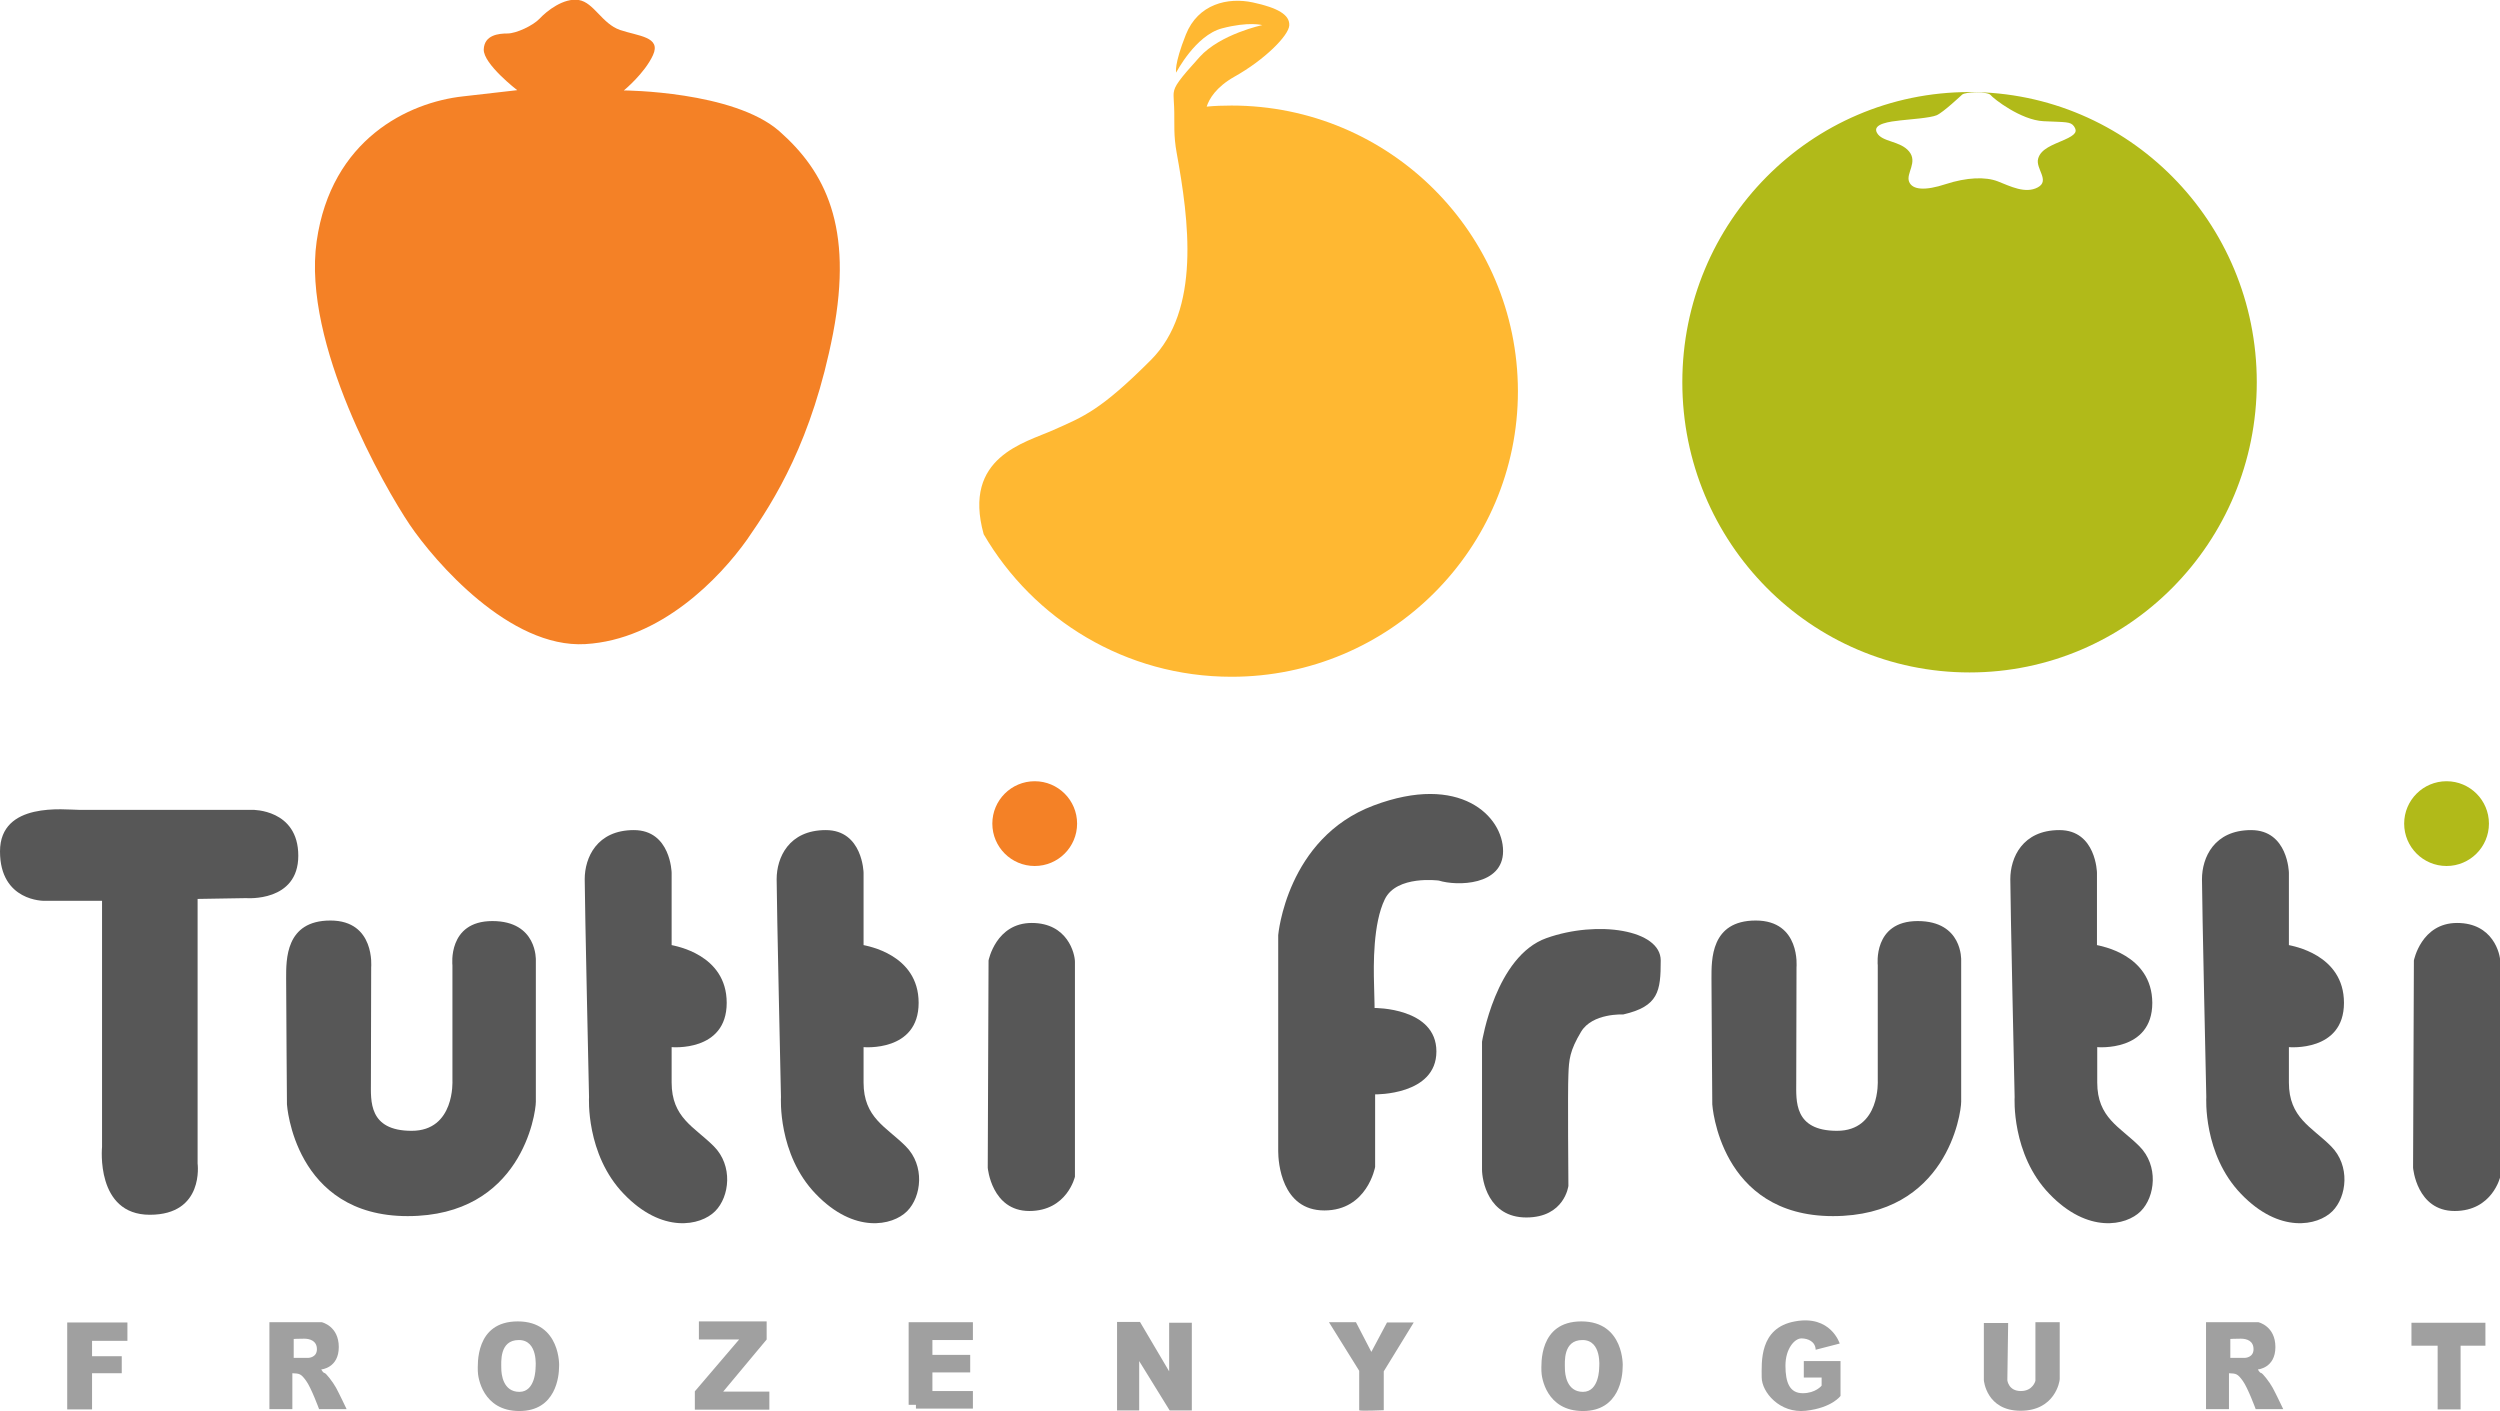 <?xml version="1.0" encoding="utf-8"?>
<!-- Generator: Adobe Illustrator 17.1.0, SVG Export Plug-In . SVG Version: 6.00 Build 0)  -->
<!DOCTYPE svg PUBLIC "-//W3C//DTD SVG 1.1//EN" "http://www.w3.org/Graphics/SVG/1.1/DTD/svg11.dtd">
<svg version="1.1" id="Layer_2" xmlns="http://www.w3.org/2000/svg" xmlns:xlink="http://www.w3.org/1999/xlink" x="0px" y="0px"
	 viewBox="0 0 926.1 522.7" style="enable-background:new 0 0 926.1 522.7;" xml:space="preserve">
<style type="text/css">
	.st0{fill:#B1BA19;}
	.st1{fill:#FFB832;}
	.st2{fill:none;stroke:#FFB832;stroke-width:0.25;stroke-miterlimit:10;}
	.st3{fill:#F48126;}
	.st4{fill:#575757;}
	.st5{fill:#A0A0A0;}
</style>
<path class="st0" d="M729.6,34.1c-58.8,0-106.4,48.1-106.4,107.5s47.6,107.5,106.4,107.5c58.8,0,106.4-48.1,106.4-107.5
	S788.4,34.1,729.6,34.1z M764.7,51.8c-4.3,1.9-8.7,3.3-9.7,7c-1,3.7,4.5,8.1-0.1,10.6c-4.6,2.5-10.2-0.4-14.8-2.2
	c-4.6-1.8-11.6-1.5-19.3,1c-7.6,2.5-12.4,2.2-13.6-0.9c-1.2-3.1,3.3-7.2,0-11.2c-3.3-4-10-3.4-11.9-6.9c-1.9-3.4,5.1-4.2,8.7-4.6
	c3.6-0.4,11-0.9,13.4-1.9c2.4-1,9.4-7.6,9.4-7.6c1.2-1.2,9.6-1.2,10.6,0.1c1,1.3,11.2,9.3,19.6,9.7c8.4,0.4,10,0.1,11.3,1.9
	C769.6,48.7,769,49.9,764.7,51.8z"/>
<path class="st1" d="M456.2,39.1c-3.1,0-6.2,0.1-9.2,0.4c0.9-2.8,3.4-7.2,10.3-11.1c11.1-6.2,20.1-15.2,20.3-19
	c0.2-3.9-4.2-6.5-13.5-8.5c-9.3-2-20.3,0.6-24.8,11.9c-4.5,11.3-3.6,14.1-3.6,14.1s7.1-13.8,17-16.4c9.9-2.6,14.9-1.2,14.9-1.2
	s-15.5,3.3-23.2,11.8s-9.3,10.8-9.6,13.2c-0.2,1.2,0.2,4.7,0.2,7.3c0.1,4.1-0.3,8.6,0.9,15.1c4.5,24.8,9,58.1-9.6,76.7
	c-18.6,18.6-24.8,20.9-36.1,25.9c-10.4,4.7-33.8,9.9-25.8,38.6c18.4,31.6,52.6,52.8,91.8,52.8c58.6,0,106.1-47.4,106.1-105.8
	C562.2,86.4,514.7,39.1,456.2,39.1z"/>
<path class="st2" d="M230.4,32.6"/>
<path class="st3" d="M231.1,33.5c0,0,40.6,0.2,57.6,15.1c16.9,14.9,27.5,35.2,19.9,74.9c-7.7,39.7-21.7,61.8-31.8,76.3
	c-10.2,14.4-32.1,37.2-60,38.8c-28,1.6-55.7-30.5-65-44.2c-9.3-13.8-39.9-67-34.5-105c5.4-37.9,34.1-51.5,54.2-53.7
	c20.1-2.3,20.1-2.3,20.1-2.3s-12.6-9.7-12.4-15.1c0.2-5.4,5.6-5.9,8.8-5.9c3.2,0,9.5-2.9,12-5.6c2.5-2.7,8.8-7.7,14.4-6.8
	c5.6,0.9,8.6,8.8,15.3,11.1c6.8,2.3,15.3,2.5,12.2,9.3S231.1,33.5,231.1,33.5z"/>
<path class="st4" d="M73.2,333v98c0,0,2.6,19-17.7,19c-20.2,0-17.7-25.1-17.7-25.1v-91.2H16.4c0,0-16.4,0.3-16.4-18.3
	c0-18.6,24.1-15.4,29.2-15.4c5.1,0,64.3,0,64.3,0s17-0.3,17,17c0,17.3-19.3,15.7-19.3,15.7L73.2,333z"/>
<path class="st4" d="M137.5,358.3c0,0,1.6-17.3-15.1-17.3c-16.7,0-16.4,14.5-16.4,21.5c0,7.1,0.3,46.6,0.3,46.6s2.6,41.4,44.7,41.4
	c42.1,0,47.5-37.9,47.5-42.4c0-4.5,0-52.4,0-52.4s0.6-14.5-16.1-14.5c-16.7,0-14.8,16.4-14.8,16.4v42.7c0,0,1,18.6-15.1,18.6
	s-15.1-11.2-15.1-18S137.5,358.3,137.5,358.3z"/>
<path class="st4" d="M248.8,350.1v-26.8c0,0-0.3-15.8-14-15.8c-13.7,0-18.2,10.2-18.2,18.2c0,8,1.6,80.7,1.6,80.7
	s-1.3,21.2,12.9,35.9c14.2,14.8,28.4,11.8,33.8,6.4c5.4-5.4,6.7-16.9-0.5-24.1c-7.2-7.2-15.6-10.5-15.6-23.6c0-13.1,0-13.1,0-13.1
	s20.4,1.9,20.4-16.4C269.2,353.4,249.8,350.4,248.8,350.1z"/>
<path class="st4" d="M319.9,350.1v-26.8c0,0-0.3-15.8-14-15.8c-13.7,0-18.2,10.2-18.2,18.2c0,8,1.6,80.7,1.6,80.7
	s-1.3,21.2,12.9,35.9c14.2,14.8,28.4,11.8,33.8,6.4c5.4-5.4,6.7-16.9-0.5-24.1c-7.2-7.2-15.6-10.5-15.6-23.6c0-13.1,0-13.1,0-13.1
	s20.4,1.9,20.4-16.4C340.3,353.4,320.9,350.4,319.9,350.1z"/>
<circle class="st3" cx="383.3" cy="305.1" r="15.7"/>
<path class="st4" d="M366.2,355.8c0,0,2.7-13.9,16-13.9c13.3,0,16,11.4,16,14.4c0,3,0,79.6,0,79.6s-2.9,12.7-16.9,12.7
	s-15.4-16-15.4-16L366.2,355.8z"/>
<path class="st4" d="M665.5,358.3c0,0,1.6-17.3-15.1-17.3c-16.7,0-16.4,14.5-16.4,21.5c0,7.1,0.3,46.6,0.3,46.6s2.6,41.4,44.7,41.4
	c42.1,0,47.5-37.9,47.5-42.4c0-4.5,0-52.4,0-52.4s0.6-14.5-16.1-14.5c-16.7,0-14.8,16.4-14.8,16.4v42.7c0,0,1,18.6-15.1,18.6
	s-15.1-11.2-15.1-18S665.5,358.3,665.5,358.3z"/>
<path class="st4" d="M776.8,350.1v-26.8c0,0-0.3-15.8-13.9-15.8c-13.7,0-18.2,10.2-18.2,18.2c0,8,1.6,80.7,1.6,80.7
	s-1.3,21.2,12.9,35.9c14.2,14.8,28.4,11.8,33.8,6.4c5.4-5.4,6.7-16.9-0.5-24.1c-7.2-7.2-15.6-10.5-15.6-23.6c0-13.1,0-13.1,0-13.1
	s20.4,1.9,20.4-16.4C797.2,353.4,777.8,350.4,776.8,350.1z"/>
<path class="st4" d="M847.9,350.1v-26.8c0,0-0.3-15.8-14-15.8c-13.7,0-18.2,10.2-18.2,18.2c0,8,1.6,80.7,1.6,80.7
	s-1.3,21.2,12.9,35.9c14.2,14.8,28.4,11.8,33.8,6.4c5.4-5.4,6.7-16.9-0.5-24.1c-7.2-7.2-15.6-10.5-15.6-23.6c0-13.1,0-13.1,0-13.1
	s20.4,1.9,20.4-16.4C868.3,353.4,848.9,350.4,847.9,350.1z"/>
<circle class="st0" cx="906.3" cy="305.1" r="15.7"/>
<path class="st4" d="M894.2,355.8c0,0,2.7-13.9,16-13.9c13.3,0,16,11.4,16,14.4c0,3,0,79.6,0,79.6s-2.9,12.7-16.9,12.7
	c-14.1,0-15.4-16-15.4-16L894.2,355.8z"/>
<path class="st4" d="M533,326.2c0,0-15.6-2.1-20,6.9c-4.4,9-4.2,24.4-4,31.5c0.2,7.1,0.2,8.8,0.2,8.8s22.9-0.2,22.9,16.1
	c0,16.3-22.7,15.9-22.7,15.9v26.9c0,0-2.9,16.1-18.8,16.1c-15.9,0-17.1-17.9-17.1-21.9s0-80.1,0-80.1s3.1-35.9,35.3-48
	c32.1-12.1,48,4,48,16.9C556.8,328.1,539.7,328.3,533,326.2z"/>
<path class="st4" d="M601.3,375.8c0,0-11.4-0.6-15.6,6.4c-4.2,7-4.5,10.3-4.7,15.9c-0.3,5.6,0,41.2,0,41.2s-1.4,11.7-15.6,11.7
	c-14.2,0-16.4-13.9-16.4-17.8c0-3.9,0-47.3,0-47.3s5-31.7,23.9-38.4c18.9-6.7,42.3-3.1,42.3,8.3
	C615.2,367.2,614.4,372.8,601.3,375.8z"/>
<polygon class="st5" points="47.2,496.7 47.2,489.9 34.1,489.9 26.4,489.9 24.9,489.9 24.9,522.1 34.1,522.1 34.1,508.7 45.1,508.7 
	45.1,502.4 34.1,502.4 34.1,496.7 "/>
<path class="st5" d="M124.5,514.1c-1.2-2.2-3.8-5.5-4.3-5.5c-0.5,0-1.2-1.3-1.2-1.3s6.5-0.5,6.5-8.3c0-7.8-6.3-9.2-6.3-9.2h-10.9
	h-2.8h-5.7V522h8.5v-13.3c2.7,0.1,3.2,0.2,5.1,2.8c1.9,2.6,4.8,10.5,4.8,10.5h10.2C128.4,522,125.7,516.3,124.5,514.1z M114.3,503
	h-5.5V496c0,0,1.8-0.1,3.9-0.1s4.7,0.8,4.7,3.9S114.3,503,114.3,503z"/>
<path class="st5" d="M841.9,514.1c-1.2-2.2-3.8-5.5-4.3-5.5c-0.5,0-1.2-1.3-1.2-1.3s6.5-0.5,6.5-8.3c0-7.8-6.3-9.2-6.3-9.2h-10.9
	h-2.8h-5.7V522h8.5v-13.3c2.7,0.1,3.2,0.2,5.1,2.8c1.9,2.6,4.8,10.5,4.8,10.5h10.2C845.8,522,843.1,516.3,841.9,514.1z M831.7,503
	h-5.5V496c0,0,1.8-0.1,3.9-0.1c2.2,0,4.7,0.8,4.7,3.9S831.7,503,831.7,503z"/>
<path class="st5" d="M191.8,489.5c-15.9,0-14.8,16.1-14.8,18.4c0,2.3,1.8,14.8,15.4,14.8c13.6,0,14.7-13,14.7-16.4
	C207.2,506.3,207.8,489.5,191.8,489.5z M198.4,506.6c0,0,0.1,9-6,9s-6.7-6.6-6.7-8.7c0-2.2-0.8-10.5,6.5-10.5
	C199.5,496.4,198.4,506.6,198.4,506.6z"/>
<path class="st5" d="M585.8,489.5c-15.9,0-14.8,16.1-14.8,18.4c0,2.3,1.8,14.8,15.4,14.8c13.6,0,14.7-13,14.7-16.4
	C601.2,506.3,601.8,489.5,585.8,489.5z M592.4,506.6c0,0,0.1,9-6,9c-6.1,0-6.7-6.6-6.7-8.7c0-2.2-0.8-10.5,6.5-10.5
	S592.4,506.6,592.4,506.6z"/>
<polygon class="st5" points="273.8,496.2 258.9,496.2 258.9,489.5 284,489.5 284,496.2 267.9,515.5 285,515.5 285,522.2 
	257.4,522.2 257.4,515.4 "/>
<polygon class="st5" points="360.4,496.4 360.4,489.8 345.4,489.8 339.3,489.8 336.6,489.8 336.6,520.4 339.3,520.4 339.3,521.8 
	360.4,521.8 360.4,515.3 345.4,515.3 345.4,508.4 359.4,508.4 359.4,501.9 345.4,501.9 345.4,496.4 "/>
<polygon class="st5" points="422,504.2 422,522.5 413.8,522.5 413.8,489.7 422.3,489.7 433.1,508 433.1,490 441.5,490 441.5,522.5 
	433.3,522.5 "/>
<path class="st5" d="M492.3,489.8h10l5.7,11l5.8-10.9h9.9l-11.1,18.1v14.4c0,0-9.1,0.4-9.1,0c0-0.4,0-14.6,0-14.6L492.3,489.8z"/>
<path class="st5" d="M672.6,500l8.9-2.3c0,0-3.3-10.7-16.6-8.2c-13.3,2.4-12.3,15.2-12.3,20.7c0,5.5,6.7,13.5,16.4,12.4
	c9.7-1.1,12.8-5.5,12.8-5.5v-12.9h-13.6v6.1h6.6v3c0,0-2.2,2.8-7,2.8c-4.8,0-6.4-3.9-6.4-10.2c0-6.3,3.4-10.1,5.9-10.1
	C669.8,495.8,672.5,497,672.6,500z"/>
<path class="st5" d="M743.9,490.1h-9v21.2c0,0,0.9,11.3,13.6,11.3c12.7,0,14.5-10.8,14.5-11.7c0-0.9,0-21.1,0-21.1h-9v21.7
	c0,0-0.9,3.8-5.4,3.8c-4.6,0-5-4-5-4L743.9,490.1z"/>
<polygon class="st5" points="920.7,490 893.3,490 893.3,498.5 903,498.5 903,522.1 911.5,522.1 911.5,498.5 920.7,498.5 "/>
</svg>
